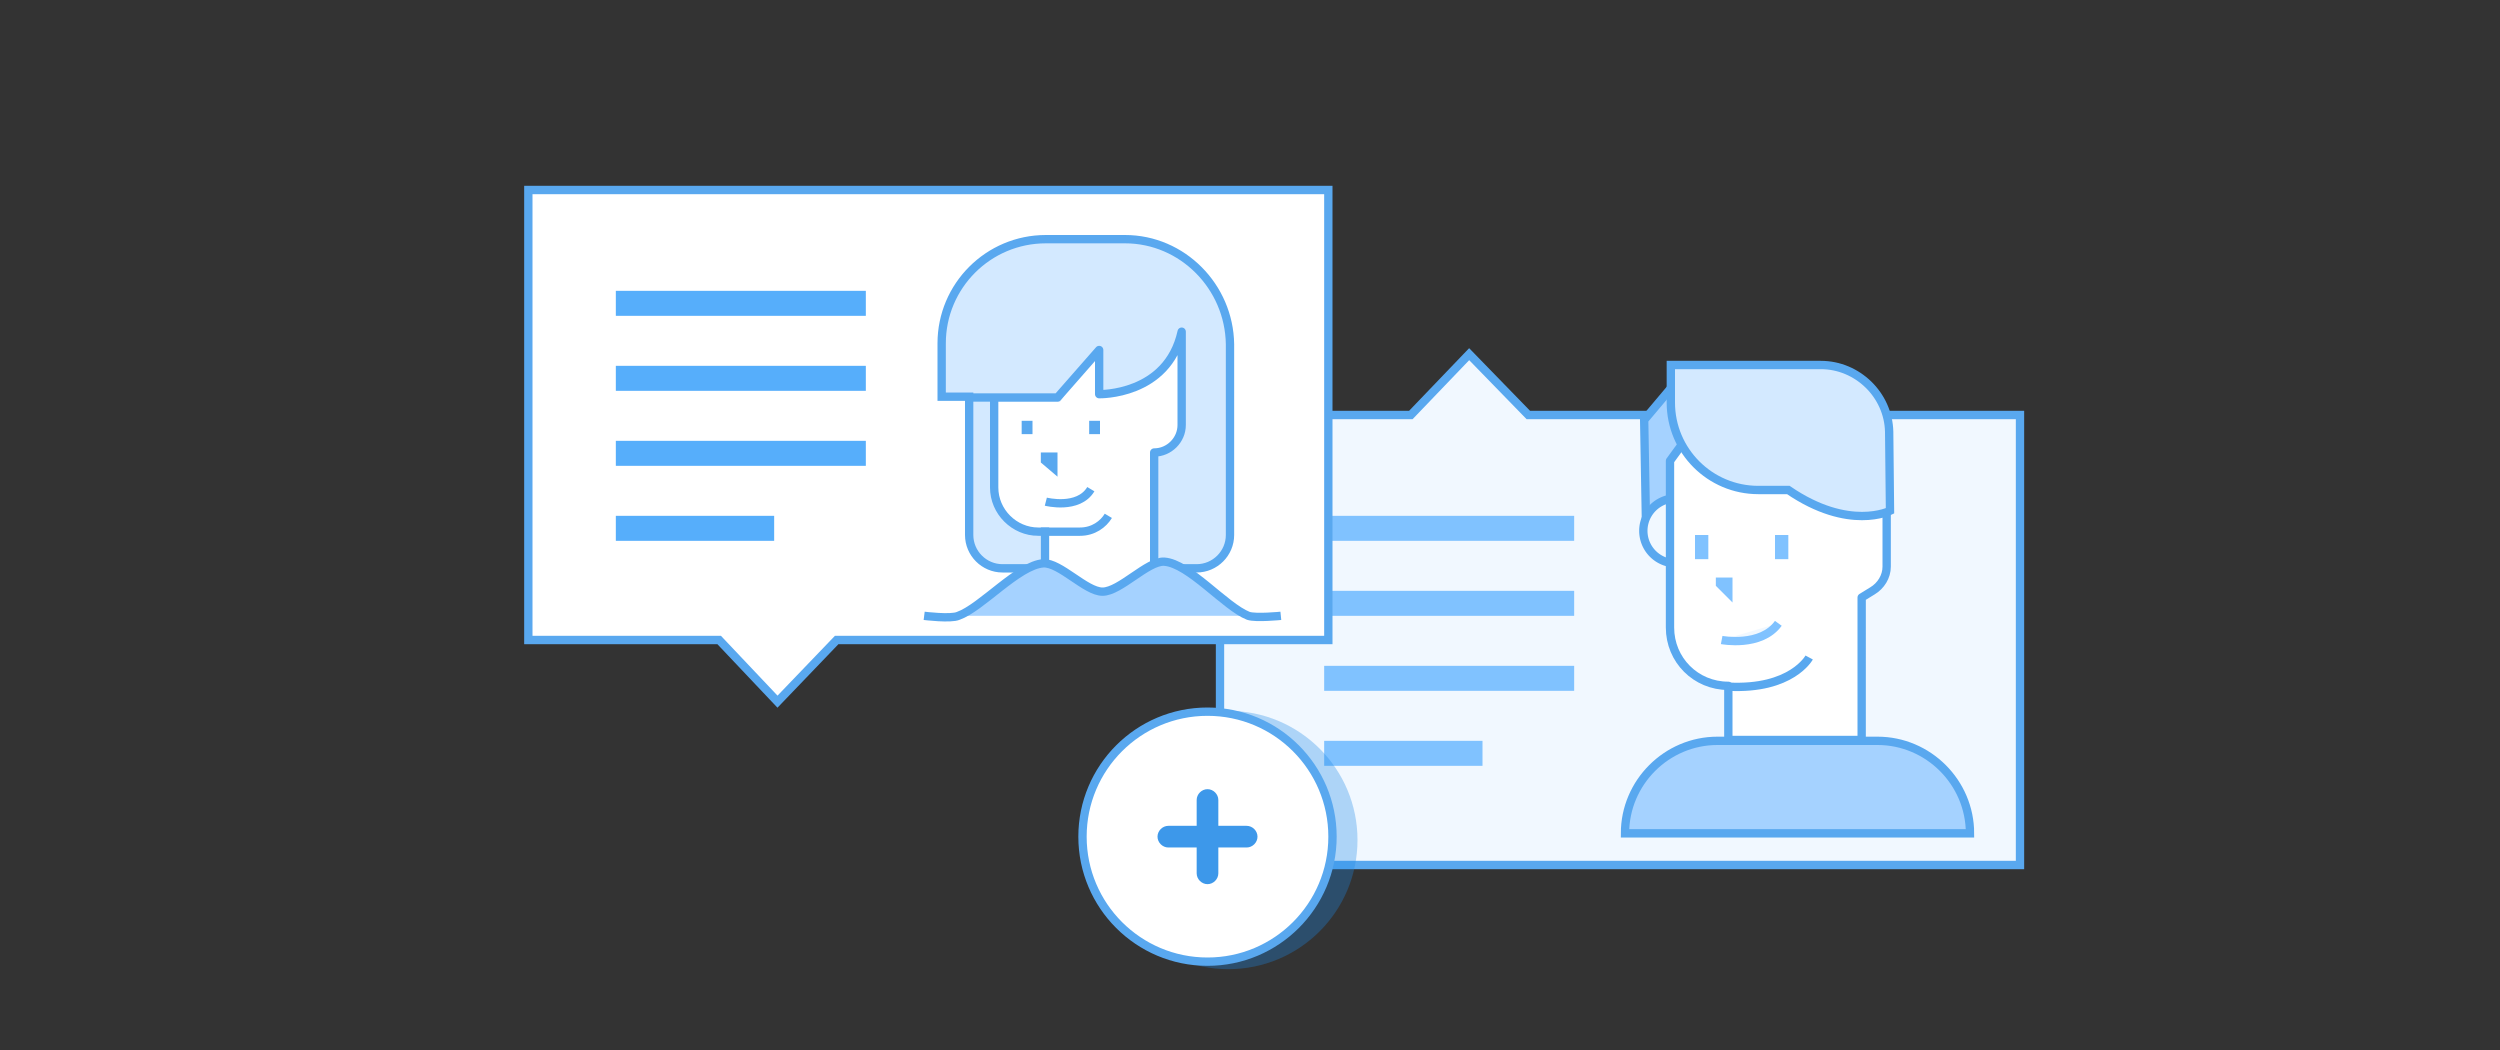 <svg xmlns="http://www.w3.org/2000/svg" viewBox="0 0 300 126">
  <rect x="0" y="0" width="300" height="126" fill="#333333" stroke="none"/>
  <style >
    .st5{fill:#d3e9ff;stroke:#59a8ef;stroke-miterlimit:10}.st9{fill:#a5d2ff}.st101,.st104,.st20,.st9{stroke:#59a8ef;stroke-miterlimit:10}.st20{fill:none}.st101{fill:#fff}.st104{fill:#f1f8ff}.st106{fill:#80c2ff}.st107{stroke-miterlimit:10;stroke-linejoin:round;fill:#fff;stroke:#59a8ef}
  </style>
  <g >
    <path fill="#f1f8ff" stroke="#59a8ef" stroke-miterlimit="10" d="M183.4 49.8l-7.1-7.3-7 7.3h-22.9v54h96v-54z" class="st104"/>
    <path fill="#a5d2ff" stroke="#59a8ef" stroke-miterlimit="10" d="M200.5 46.6l-3.2 3.8.2 11.4s5.3-2.5 6-5.2c.8-2.9-3-10-3-10z" class="st9"/>
    <path fill="#f1f8ff" stroke="#59a8ef" stroke-miterlimit="10" d="M201.7 67.6h-.6a3.9 3.9 0 0 1 0-7.8h.6z" class="st104"/>
    <path fill="#fff" stroke="#59a8ef" stroke-linejoin="round" stroke-miterlimit="10" d="M200.4 55.3v20c0 3.9 3.1 7 7 7v6.5h16V71.7l1.3-.8c1-.6 1.7-1.7 1.7-2.9v-8.6l-22.8-8.5z" class="st107"/>
    <path fill="#a5d2ff" stroke="#59a8ef" stroke-miterlimit="10" d="M236.4 100H195c0-6.1 5-11.1 11.1-11.1h19.2c6.1 0 11.1 5 11.1 11.1z" class="st9"/>
    <path fill="#fff" stroke="#59a8ef" stroke-linejoin="round" stroke-miterlimit="10" d="M217.1 78.9s-2.1 3.9-9.7 3.5" class="st107"/>
    <path fill="#80c2ff" d="M203.4 64.2h1.6v2.9h-1.6zm9.6 0h1.6v2.9H213z" class="st106"/>
    <path fill="#f1f8ff" stroke="#80c2ff" stroke-miterlimit="10" d="M206.6 76.8s4.7.9 6.8-2"/>
    <path fill="#80c2ff" d="M207.9 72.3v-3h-2v1z" class="st106"/>
    <path fill="#d3e9ff" stroke="#59a8ef" stroke-miterlimit="10" d="M226.8 61.3s-4.9 2.5-12.2-2.5H211c-5.8 0-10.5-4.7-10.5-10.5v-4.5h18c4.4 0 8.1 3.6 8.2 8z" class="st5"/>
    <path fill="#80c2ff" d="M158.9 61.9h30v3h-30zm0 9h30v3h-30zm0 9h30v3h-30zm0 9h19v3h-19z" class="st106"/>
    <path fill="#fff" stroke="#59a8ef" stroke-miterlimit="10" d="M100.4 76.8l-7.1 7.4-7-7.4H63.4v-54h96v54z" class="st101"/>
    <path fill="#d3e9ff" stroke="#59a8ef" stroke-miterlimit="10" d="M135 28.7h-9.5c-6.9 0-12.5 5.6-12.5 12.5v6.4h3.3v16.6c0 2.2 1.8 4 4 4h23.3c2.2 0 4-1.8 4-4V41.3c-.1-6.9-5.7-12.6-12.6-12.6z" class="st5"/>
    <path fill="#fff" d="M138.9 54.1c2 0 3-1.5 3-3.3V39.6c-1 7.7-10 7.5-10 7.5v-5.4l-4.7 6.5h-7.8l-.5-.4v10.9c0 2.9 3.1 5.6 6.1 5.6h-.1v9h14z"/>
    <path fill="#56aefb" d="M73.9 34.9h30v3h-30zm0 9h30v3h-30zm0 9h30v3h-30zm0 9h19v3h-19z"/>
    <path fill="none" stroke="#59a8ef" stroke-linejoin="round" stroke-miterlimit="10" d="M115.8 47.7h11.1l5-5.7v5.3s8.2.2 9.9-7.5V51c0 1.8-1.5 3.3-3.3 3.3v13.6"/>
    <path fill="none" stroke="#59a8ef" stroke-miterlimit="10" d="M125.5 60.2s3.9 1 5.4-1.5" class="st20"/>
    <path fill="#59a8ef" d="M122.6 50.5h1.3v1.6h-1.3zm8.1 0h1.3v1.6h-1.3zm-3.8 6.7v-2.9h-2v1.2z"/>
    <path fill="none" stroke="#59a8ef" stroke-miterlimit="10" d="M119.3 47.7v10.8c0 2.9 2.4 5.3 5.3 5.3h5c1.6 0 2.8-.9 3.4-1.9" class="st20"/>
    <path fill="#f1f8ff" stroke="#59a8ef" stroke-miterlimit="10" d="M125.4 63.3v4" class="st104"/>
    <path fill="#a5d2ff" stroke="#59a8ef" stroke-miterlimit="10" d="M110.9 73.9s3.2.4 4.1 0c2.8-1 7.2-6.1 10.2-6.3 2-.1 5.1 3.4 7.1 3.4 2.1 0 5.4-3.7 7.4-3.6 3 .2 7.3 5.4 10.1 6.5.9.3 3.9 0 3.9 0" class="st9"/>
    <circle cx="147.4" cy="100.8" r="15.5" fill="#1e87e4" opacity=".32"/>
    <circle cx="144.9" cy="100.4" r="15" fill="#fff" stroke="#59a8ef" stroke-miterlimit="10" class="st101"/>
    <path fill="#3d98ea" d="M149.6 99.1h-3.4V96c0-.7-.6-1.3-1.3-1.3-.7 0-1.3.6-1.3 1.3v3.1h-3.4c-.7 0-1.3.6-1.3 1.3 0 .7.6 1.3 1.3 1.3h3.4v3.1c0 .7.6 1.3 1.3 1.3.7 0 1.3-.6 1.3-1.3v-3.1h3.4c.7 0 1.3-.6 1.3-1.3 0-.7-.6-1.3-1.3-1.3z"/>
  </g>
</svg>
